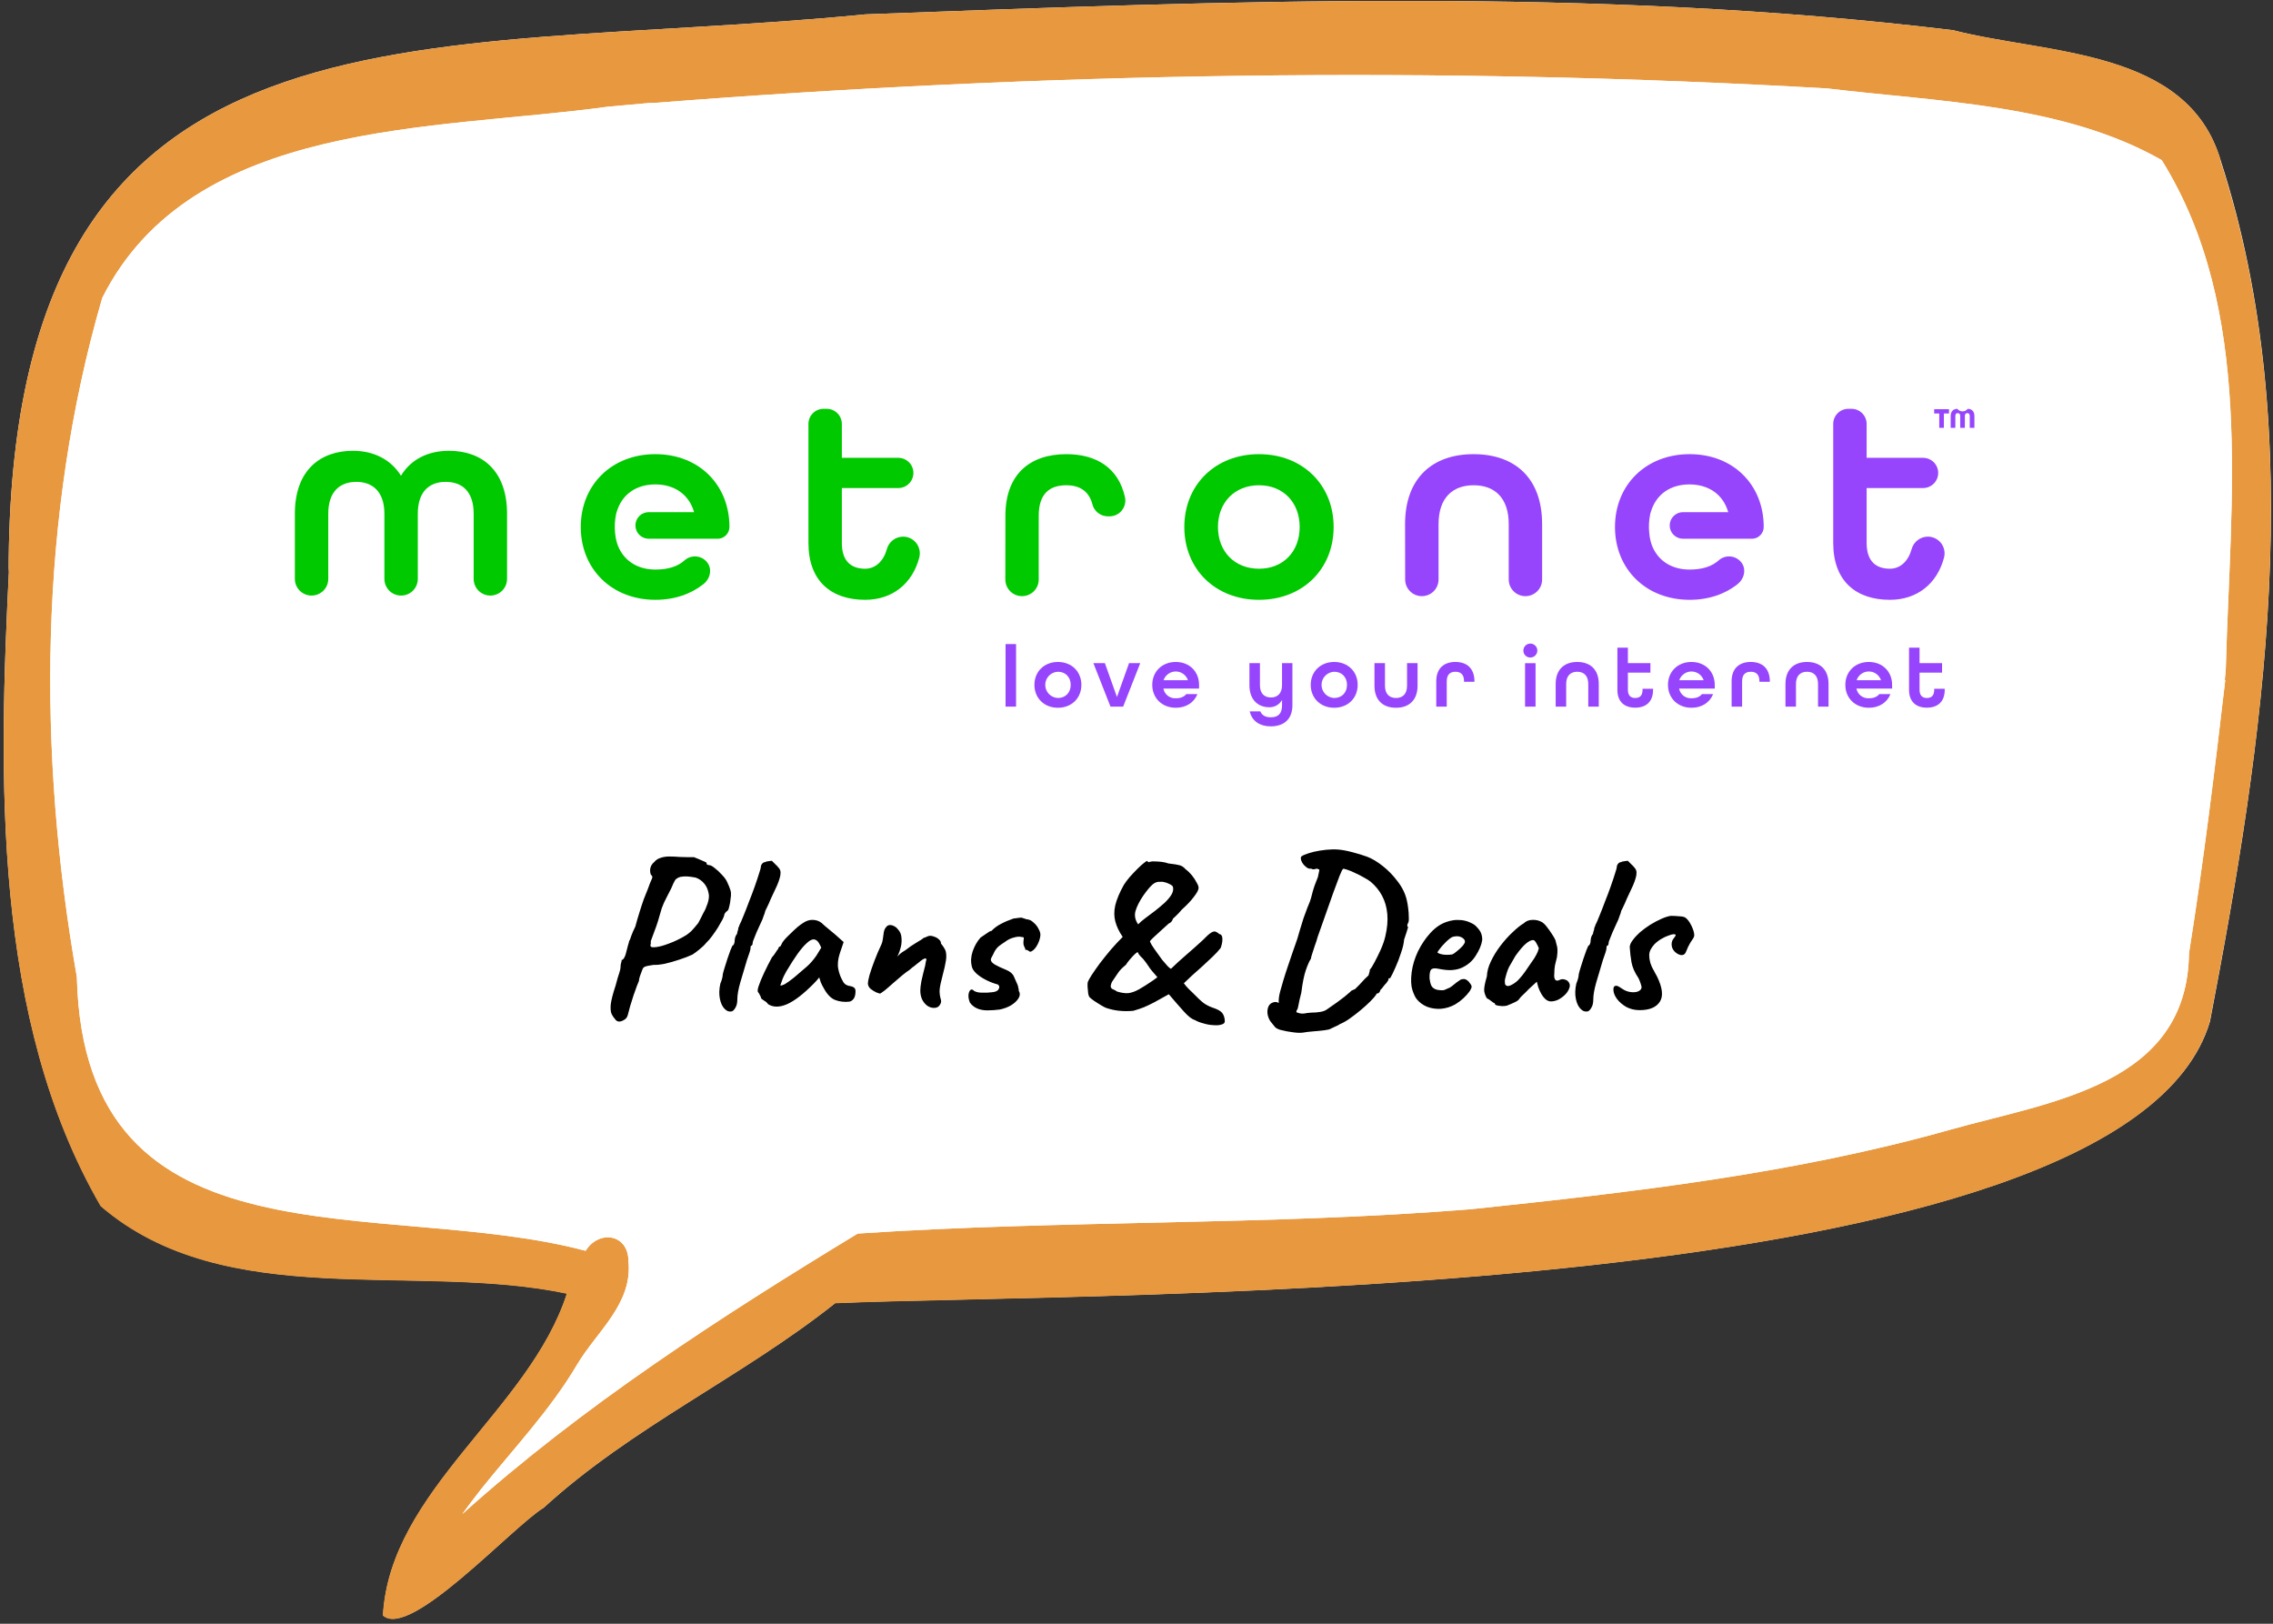 <svg xmlns="http://www.w3.org/2000/svg" width="406" height="290" viewBox="0 0 406 290" fill="none"><rect x="0" y="0" width="406" height="290" fill="#333333" stroke="none"/><g clip-path="url(#clip0_68_3201)"><path d="M1.642 101.014C1.642 101.404 1.593 101.795 1.544 102.186C1.544 -3.687 74.715 10.475 154.565 2.564C219.205 0.171 284.528 -2.417 348.875 5.397C365.693 9.743 390.75 8.62 396.648 28.642C412.638 77.915 404.302 132.56 394.747 182.42C379.635 233.452 196.976 230.717 149.203 232.719C132.531 245.953 112.885 254.841 97.139 269.247C91.533 272.617 73.204 292.883 68.427 288.488C69.694 266.073 94.556 251.96 101.283 231.01C74.179 225.296 40.299 234.526 18.021 215.383C-1.332 182.029 -0.259 138.714 1.642 101.014Z" fill="white"></path><path d="M396.648 28.642C390.75 8.62 365.693 9.694 348.875 5.397C284.527 -2.417 219.205 0.171 154.565 2.564C74.715 10.475 1.544 -3.687 1.544 102.186C1.544 101.795 1.593 101.404 1.642 101.014C-0.26 138.714 -1.381 182.029 17.972 215.432C40.25 234.575 74.13 225.345 101.234 231.059C94.458 251.96 69.645 266.073 68.378 288.536C73.155 292.932 91.533 272.714 97.091 269.296C112.885 254.841 132.531 246.002 149.154 232.768C196.927 230.717 379.635 233.501 394.698 182.469C404.302 132.609 412.638 77.964 396.599 28.69L396.648 28.642ZM397.477 121.426C395.576 137.737 393.577 154.047 390.993 170.26C390.701 193.75 366.522 196.68 348.534 201.71C320.601 209.621 291.498 212.941 262.688 215.969C226.273 218.899 189.615 217.874 153.2 220.315C128.679 235.21 104.062 251.081 82.564 270.419C83.685 268.905 84.757 267.44 85.927 265.975C91.777 258.65 98.309 251.813 103.087 243.707C106.597 237.798 113.031 232.866 112.251 225.248C112.251 220.364 106.986 219.583 104.598 223.392C68.378 213.723 15.096 227.689 13.731 174.607C13.731 174.607 13.731 174.558 13.731 174.509C6.711 134.514 6.858 92.37 18.265 53.205C34.4 21.17 77.738 23.319 108.498 19.07C111.033 18.826 113.567 18.631 116.054 18.386H116.2C116.2 18.386 116.639 18.386 116.834 18.386C186.495 12.917 256.643 11.794 326.402 15.798C346.243 18.191 368.521 18.582 386.119 28.593C402.742 55.256 398.354 89.196 397.574 119.229C397.526 120.01 397.477 120.743 397.379 121.475L397.477 121.426Z" fill="#E8983E"></path><path d="M397.477 121.426C395.576 137.737 393.577 154.048 390.993 170.26C390.701 193.75 366.522 196.68 348.534 201.71C320.601 209.621 291.498 212.941 262.688 215.969C226.273 218.899 189.615 217.874 153.2 220.315C128.679 235.21 104.062 251.081 82.564 270.419C83.685 268.905 84.757 267.44 85.927 265.975C91.777 258.65 98.309 251.813 103.087 243.707C106.597 237.798 113.031 232.866 112.251 225.248C112.251 220.364 106.987 219.583 104.598 223.392C68.378 213.723 15.096 227.689 13.731 174.607C13.731 174.607 13.731 174.558 13.731 174.509C6.711 134.514 6.858 92.37 18.265 53.205C34.401 21.17 77.738 23.319 108.498 19.07C111.033 18.826 113.568 18.631 116.054 18.387H116.2C116.2 18.387 116.639 18.387 116.834 18.387C186.495 12.917 256.643 11.794 326.402 15.798C346.243 18.191 368.521 18.582 386.119 28.593C402.742 55.256 398.354 89.196 397.574 119.229C397.526 120.01 397.477 120.743 397.379 121.475L397.477 121.426Z" fill="white"></path><path d="M52.667 91.764C52.667 84.012 57.178 80.512 63.046 80.512C66.754 80.512 69.813 82.06 71.619 84.962C73.375 82.06 76.43 80.512 80.192 80.512C86.058 80.512 90.569 84.008 90.569 91.764V103.394C90.569 104.183 90.254 104.94 89.695 105.498C89.136 106.055 88.377 106.369 87.587 106.369C86.796 106.369 86.037 106.055 85.478 105.498C84.919 104.94 84.605 104.183 84.605 103.394V91.764C84.605 87.715 82.499 86.062 79.59 86.062C76.723 86.062 74.627 87.762 74.627 91.764V103.394C74.627 104.183 74.312 104.94 73.753 105.498C73.194 106.055 72.436 106.369 71.645 106.369C71.253 106.369 70.865 106.293 70.503 106.143C70.141 105.994 69.811 105.775 69.534 105.499C69.257 105.222 69.037 104.894 68.887 104.533C68.737 104.172 68.66 103.785 68.66 103.394V91.764C68.66 87.762 66.503 86.062 63.645 86.062C60.787 86.062 58.634 87.715 58.634 91.764V103.394C58.634 103.785 58.557 104.172 58.407 104.533C58.257 104.894 58.036 105.222 57.759 105.499C57.482 105.775 57.153 105.994 56.791 106.143C56.429 106.293 56.041 106.369 55.649 106.369C54.858 106.369 54.099 106.055 53.54 105.498C52.981 104.94 52.667 104.183 52.667 103.394V91.764Z" fill="#00C900"></path><path d="M144.403 96.971V75.711C144.403 75.356 144.473 75.005 144.609 74.677C144.745 74.35 144.945 74.052 145.196 73.801C145.448 73.551 145.746 73.352 146.075 73.217C146.403 73.081 146.755 73.012 147.111 73.012H147.662C148.379 73.012 149.068 73.296 149.575 73.802C150.083 74.308 150.369 74.995 150.37 75.711V81.766H160.443C161.162 81.766 161.85 82.05 162.358 82.557C162.866 83.064 163.151 83.751 163.151 84.467C163.15 85.183 162.865 85.87 162.357 86.376C161.849 86.882 161.161 87.166 160.443 87.166H150.37V96.971C150.37 100.274 152.074 101.574 154.53 101.574C156.388 101.574 157.815 100.21 158.401 98.097C158.57 97.456 158.945 96.888 159.469 96.481C159.993 96.073 160.636 95.849 161.3 95.843C161.758 95.843 162.21 95.947 162.621 96.148C163.032 96.35 163.391 96.642 163.671 97.003C163.951 97.365 164.144 97.785 164.236 98.232C164.327 98.68 164.315 99.142 164.199 99.584C162.97 104.266 159.363 107.127 154.53 107.127C148.512 107.127 144.403 103.824 144.403 96.971Z" fill="#00C900"></path><path d="M179.584 92.118C179.584 84.668 183.996 81.114 190.464 81.114C195.848 81.114 199.776 83.577 200.935 88.764C201.03 89.178 201.03 89.607 200.936 90.02C200.842 90.433 200.656 90.82 200.391 91.152C200.127 91.484 199.791 91.752 199.409 91.937C199.027 92.122 198.607 92.218 198.183 92.22H197.864C197.227 92.212 196.609 91.992 196.111 91.596C195.613 91.199 195.26 90.648 195.112 90.03C194.474 87.639 192.75 86.667 190.451 86.667C187.543 86.667 185.535 88.119 185.535 92.118V103.5C185.535 104.289 185.221 105.046 184.662 105.604C184.102 106.161 183.344 106.475 182.553 106.475C181.762 106.475 181.003 106.161 180.444 105.604C179.885 105.046 179.571 104.289 179.571 103.5L179.584 92.118Z" fill="#00C900"></path><path d="M211.541 94.12C211.541 86.616 217.056 81.114 224.877 81.114C232.698 81.114 238.213 86.616 238.213 94.12C238.213 101.625 232.698 107.127 224.877 107.127C217.056 107.127 211.541 101.621 211.541 94.12ZM232.146 94.12C232.146 89.769 229.238 86.667 224.877 86.667C220.516 86.667 217.55 89.769 217.55 94.12C217.55 98.472 220.509 101.574 224.877 101.574C229.245 101.574 232.146 98.472 232.146 94.12Z" fill="#00C900"></path><path d="M117.056 81.114C109.234 81.114 103.736 86.629 103.736 94.12C103.736 101.612 109.25 107.127 117.072 107.127C120.49 107.127 123.443 106.087 125.692 104.291C126.772 103.424 127.199 101.904 126.498 100.706C126.29 100.363 126.009 100.069 125.676 99.845C125.342 99.621 124.964 99.472 124.567 99.408C124.17 99.345 123.764 99.368 123.377 99.476C122.99 99.584 122.631 99.775 122.325 100.035C121.083 101.18 119.33 101.723 117.072 101.723C114 101.723 111.506 100.267 110.381 97.489C110.126 96.815 109.961 96.109 109.891 95.392L109.865 95.169C109.749 94.03 109.814 92.881 110.056 91.762L110.139 91.469C111.095 88.218 113.701 86.517 117.059 86.517C120.318 86.517 123.026 88.167 123.978 91.469H115.88C115.261 91.468 114.666 91.708 114.222 92.138C113.777 92.568 113.518 93.153 113.5 93.771C113.49 94.089 113.544 94.406 113.659 94.703C113.774 95 113.948 95.27 114.17 95.499C114.392 95.728 114.657 95.909 114.951 96.033C115.245 96.157 115.561 96.221 115.88 96.221H128.187C128.747 96.219 129.284 95.994 129.679 95.597C130.074 95.201 130.294 94.663 130.293 94.104C130.283 86.61 124.87 81.114 117.056 81.114Z" fill="#00C900"></path><path d="M327.448 96.971V75.711C327.448 75.356 327.517 75.005 327.654 74.677C327.79 74.35 327.989 74.052 328.241 73.801C328.492 73.551 328.791 73.352 329.119 73.217C329.448 73.081 329.8 73.012 330.155 73.012H330.707C331.424 73.012 332.113 73.296 332.621 73.802C333.128 74.308 333.414 74.995 333.415 75.711V81.766H343.491C344.209 81.766 344.898 82.05 345.406 82.557C345.914 83.064 346.199 83.751 346.199 84.467C346.198 85.183 345.913 85.87 345.405 86.376C344.897 86.882 344.209 87.166 343.491 87.166H333.415V96.971C333.415 100.274 335.119 101.574 337.575 101.574C339.433 101.574 340.86 100.21 341.446 98.097C341.615 97.456 341.99 96.888 342.514 96.481C343.037 96.073 343.681 95.849 344.345 95.843C344.802 95.843 345.253 95.948 345.665 96.15C346.075 96.351 346.434 96.643 346.714 97.005C346.993 97.366 347.186 97.786 347.277 98.233C347.369 98.68 347.357 99.142 347.241 99.584C346.012 104.266 342.408 107.127 337.575 107.127C331.558 107.127 327.448 103.824 327.448 96.971Z" fill="#9645FD"></path><path d="M250.971 93.621C250.971 85.357 255.884 81.114 263.206 81.114C270.527 81.114 275.452 85.316 275.452 93.621V103.5C275.452 104.289 275.138 105.046 274.579 105.604C274.019 106.161 273.26 106.475 272.469 106.475C271.678 106.475 270.92 106.161 270.361 105.604C269.802 105.046 269.488 104.289 269.488 103.5V93.621C269.488 88.917 266.98 86.667 263.221 86.667C259.462 86.667 256.952 88.917 256.952 93.621V103.5C256.952 104.289 256.637 105.046 256.078 105.604C255.519 106.161 254.76 106.475 253.969 106.475C253.179 106.475 252.42 106.161 251.861 105.604C251.302 105.046 250.988 104.289 250.988 103.5L250.971 93.621Z" fill="#9645FD"></path><path d="M301.802 81.114C293.98 81.114 288.466 86.616 288.466 94.12C288.466 101.625 293.98 107.127 301.802 107.127C305.22 107.127 308.173 106.087 310.403 104.291C311.487 103.424 311.914 101.904 311.213 100.706C311.004 100.363 310.724 100.069 310.39 99.845C310.056 99.621 309.679 99.472 309.282 99.408C308.884 99.345 308.479 99.368 308.091 99.476C307.704 99.584 307.346 99.775 307.04 100.035C305.794 101.18 304.044 101.723 301.786 101.723C298.715 101.723 296.22 100.267 295.096 97.489C294.843 96.814 294.679 96.109 294.609 95.392L294.583 95.169C294.466 94.031 294.53 92.881 294.77 91.762L294.857 91.469C295.812 88.218 298.415 86.517 301.777 86.517C305.036 86.517 307.741 88.167 308.693 91.469H300.62C300.002 91.47 299.407 91.71 298.963 92.14C298.519 92.569 298.26 93.154 298.24 93.771C298.23 94.089 298.284 94.406 298.398 94.703C298.514 95 298.688 95.27 298.909 95.499C299.132 95.728 299.397 95.909 299.691 96.033C299.985 96.157 300.3 96.221 300.62 96.221H312.927C313.204 96.22 313.479 96.165 313.736 96.058C313.991 95.951 314.225 95.795 314.419 95.598C314.615 95.402 314.769 95.169 314.875 94.912C314.98 94.656 315.034 94.381 315.033 94.104C315.03 86.61 309.617 81.114 301.802 81.114Z" fill="#9645FD"></path><path d="M179.612 115.031H181.489V126.204H179.612V115.031Z" fill="#9645FD"></path><path d="M184.767 122.316C184.767 119.958 186.501 118.226 188.963 118.226C191.425 118.226 193.156 119.958 193.156 122.316C193.156 124.675 191.423 126.407 188.963 126.407C186.503 126.407 184.767 124.678 184.767 122.316ZM191.247 122.316C191.247 120.95 190.333 119.974 188.963 119.974C188.355 119.996 187.779 120.253 187.356 120.69C186.934 121.127 186.699 121.711 186.699 122.318C186.699 122.925 186.934 123.509 187.356 123.946C187.779 124.383 188.355 124.64 188.963 124.662C190.333 124.662 191.247 123.686 191.247 122.316Z" fill="#9645FD"></path><path d="M195.299 118.432H197.351L199.511 124.487L201.671 118.432H203.672L200.614 126.204H198.354L195.299 118.432Z" fill="#9645FD"></path><path d="M205.816 122.316C205.816 119.958 207.552 118.226 210.012 118.226C212.471 118.226 214.176 119.958 214.176 122.316V122.977H207.804C207.9 123.488 208.179 123.946 208.591 124.265C209.001 124.584 209.514 124.742 210.034 124.71C210.869 124.71 211.484 124.471 211.879 123.969H213.883C213.299 125.447 211.879 126.407 210.034 126.407C207.552 126.407 205.816 124.678 205.816 122.316ZM212.187 121.484C212.034 121.03 211.741 120.635 211.35 120.356C210.96 120.076 210.493 119.926 210.012 119.926C209.532 119.926 209.063 120.076 208.673 120.356C208.282 120.635 207.989 121.03 207.836 121.484H212.187Z" fill="#9645FD"></path><path d="M223.224 127.052H225.115C225.434 127.777 226.046 128.108 226.993 128.108C228.266 128.108 228.996 127.494 228.996 125.984V125.009C228.769 125.42 228.433 125.76 228.023 125.99C227.612 126.22 227.147 126.332 226.677 126.312C224.88 126.312 223.172 125.148 223.172 122.38V118.432H225.048V122.38C225.048 123.858 225.839 124.567 227.021 124.567C228.203 124.567 228.993 123.826 228.993 122.38V118.432H230.85V125.937C230.85 128.642 229.13 129.729 226.97 129.729C225.163 129.729 223.666 128.902 223.224 127.052Z" fill="#9645FD"></path><path d="M234.119 122.316C234.119 119.958 235.852 118.226 238.314 118.226C240.777 118.226 242.507 119.958 242.507 122.316C242.507 124.675 240.774 126.407 238.314 126.407C235.855 126.407 234.119 124.678 234.119 122.316ZM240.599 122.316C240.599 120.95 239.684 119.974 238.314 119.974C237.706 119.996 237.13 120.253 236.708 120.69C236.285 121.127 236.05 121.711 236.05 122.318C236.05 122.925 236.285 123.509 236.708 123.946C237.13 124.383 237.706 124.64 238.314 124.662C239.684 124.662 240.599 123.686 240.599 122.316Z" fill="#9645FD"></path><path d="M245.505 122.475V118.432H247.382V122.475C247.382 123.953 248.172 124.662 249.353 124.662C250.535 124.662 251.325 123.953 251.325 122.475V118.432H253.201V122.475C253.201 125.069 251.657 126.407 249.353 126.407C247.05 126.407 245.505 125.088 245.505 122.475Z" fill="#9645FD"></path><path d="M256.541 121.687C256.541 119.345 257.93 118.226 259.962 118.226C261.995 118.226 263.368 119.345 263.368 121.722V121.77H261.508V121.69C261.508 120.419 260.87 119.977 259.962 119.977C259.054 119.977 258.418 120.432 258.418 121.69V126.207H256.541V121.687Z" fill="#9645FD"></path><path d="M272.104 116.188C272.104 115.942 272.177 115.702 272.314 115.498C272.451 115.293 272.645 115.134 272.873 115.04C273.1 114.946 273.351 114.921 273.592 114.969C273.834 115.017 274.056 115.136 274.23 115.31C274.404 115.483 274.523 115.705 274.571 115.946C274.619 116.187 274.594 116.437 274.5 116.664C274.405 116.891 274.246 117.085 274.041 117.222C273.836 117.358 273.596 117.431 273.35 117.431C273.184 117.435 273.02 117.406 272.868 117.345C272.714 117.284 272.575 117.193 272.459 117.077C272.342 116.96 272.25 116.822 272.189 116.669C272.128 116.516 272.099 116.353 272.104 116.188ZM272.403 118.439H274.279V126.21H272.403V118.439Z" fill="#9645FD"></path><path d="M277.873 122.161C277.873 119.564 279.419 118.226 281.721 118.226C284.025 118.226 285.57 119.548 285.57 122.161V126.204H283.694V122.161C283.694 120.679 282.904 119.974 281.721 119.974C280.54 119.974 279.749 120.679 279.749 122.161V126.204H277.873V122.161Z" fill="#9645FD"></path><path d="M288.896 123.213V115.677H290.773V118.432H294.793V120.13H290.773V123.213C290.773 124.252 291.307 124.662 292.082 124.662C292.857 124.662 293.391 124.268 293.391 123.213V123.009H295.267V123.213C295.267 125.368 293.975 126.391 292.082 126.391C290.189 126.391 288.896 125.368 288.896 123.213Z" fill="#9645FD"></path><path d="M297.931 122.316C297.931 119.958 299.664 118.226 302.124 118.226C304.584 118.226 306.287 119.958 306.287 122.316V122.977H299.916C300.012 123.488 300.292 123.946 300.702 124.265C301.112 124.584 301.627 124.742 302.146 124.71C302.984 124.71 303.598 124.471 303.994 123.969H305.994C305.411 125.447 303.994 126.407 302.146 126.407C299.664 126.407 297.931 124.678 297.931 122.316ZM304.302 121.484C304.148 121.03 303.855 120.636 303.464 120.357C303.074 120.078 302.605 119.928 302.125 119.928C301.644 119.928 301.177 120.078 300.787 120.357C300.395 120.636 300.102 121.03 299.948 121.484H304.302Z" fill="#9645FD"></path><path d="M309.298 121.687C309.298 119.345 310.687 118.226 312.72 118.226C314.752 118.226 316.129 119.345 316.129 121.722V121.77H314.268V121.69C314.268 120.419 313.63 119.977 312.72 119.977C311.808 119.977 311.174 120.432 311.174 121.69V126.207H309.298V121.687Z" fill="#9645FD"></path><path d="M318.916 122.161C318.916 119.564 320.461 118.226 322.764 118.226C325.068 118.226 326.612 119.548 326.612 122.161V126.204H324.736V122.161C324.736 120.679 323.946 119.974 322.764 119.974C321.583 119.974 320.793 120.679 320.793 122.161V126.204H318.916V122.161Z" fill="#9645FD"></path><path d="M329.611 122.316C329.611 119.958 331.345 118.226 333.807 118.226C336.269 118.226 337.967 119.958 337.967 122.316V122.977H331.595C331.691 123.488 331.971 123.946 332.382 124.265C332.793 124.584 333.306 124.742 333.825 124.71C334.661 124.71 335.275 124.471 335.67 123.969H337.671C337.088 125.447 335.67 126.407 333.825 126.407C331.356 126.407 329.611 124.678 329.611 122.316ZM335.983 121.484C335.828 121.03 335.536 120.635 335.146 120.356C334.756 120.076 334.287 119.926 333.807 119.926C333.326 119.926 332.857 120.076 332.467 120.356C332.077 120.635 331.785 121.03 331.63 121.484H335.983Z" fill="#9645FD"></path><path d="M340.99 123.213V115.677H342.868V118.432H346.891V120.13H342.868V123.213C342.868 124.252 343.405 124.662 344.177 124.662C344.948 124.662 345.486 124.268 345.486 123.213V123.009H347.363V123.213C347.363 125.368 346.069 126.391 344.177 126.391C342.284 126.391 340.99 125.368 340.99 123.213Z" fill="#9645FD"></path><path d="M346.388 73.848H345.48V73.082H348.127V73.848H347.213V76.413H346.388V73.848Z" fill="#9645FD"></path><path d="M348.429 74.306C348.429 73.416 348.948 73.019 349.625 73.019C349.732 73.161 349.872 73.276 350.032 73.356C350.193 73.435 350.369 73.476 350.548 73.476C350.727 73.476 350.903 73.435 351.064 73.356C351.224 73.276 351.364 73.161 351.472 73.019C352.144 73.019 352.667 73.416 352.667 74.306V76.413H351.838V74.306C351.838 73.918 351.651 73.781 351.399 73.781C351.147 73.781 350.963 73.918 350.963 74.306V76.413H350.134V74.306C350.134 73.918 349.94 73.781 349.695 73.781C349.449 73.781 349.258 73.918 349.258 74.306V76.413H348.429V74.306Z" fill="#9645FD"></path><path d="M110.6 182.451C110.28 182.451 110.013 182.278 109.8 181.931C109.64 181.771 109.467 181.518 109.28 181.171C109.093 180.825 109.027 180.265 109.08 179.491C109.16 178.691 109.453 177.531 109.96 176.011C110.227 174.998 110.44 174.265 110.6 173.811C110.76 173.331 110.84 172.985 110.84 172.771C110.84 172.478 110.867 172.238 110.92 172.051C111 171.838 111.04 171.638 111.04 171.451C111.2 171.451 111.36 171.305 111.52 171.011C111.68 170.718 111.813 170.318 111.92 169.811C112.027 169.358 112.12 168.998 112.2 168.731C112.307 168.438 112.36 168.238 112.36 168.131C112.493 167.918 112.627 167.585 112.76 167.131C112.92 166.678 113.16 166.131 113.48 165.491C113.693 164.691 113.933 163.865 114.2 163.011C114.467 162.131 114.733 161.318 115 160.571C115.293 159.798 115.533 159.198 115.72 158.771C116.013 157.945 116.24 157.371 116.4 157.051C116.56 156.705 116.56 156.478 116.4 156.371C116.213 156.238 116.12 155.905 116.12 155.371C116.147 154.811 116.4 154.331 116.88 153.931C117.173 153.585 117.547 153.345 118 153.211C118.453 153.051 118.973 152.971 119.56 152.971C120.147 152.971 120.76 152.998 121.4 153.051C121.88 153.078 122.387 153.091 122.92 153.091C123.48 153.091 123.827 153.091 123.96 153.091C124.2 153.198 124.493 153.318 124.84 153.451C125.187 153.585 125.493 153.718 125.76 153.851C126.053 153.958 126.2 154.051 126.2 154.131C126.2 154.291 126.253 154.398 126.36 154.451C126.493 154.478 126.627 154.505 126.76 154.531C126.947 154.531 127.253 154.705 127.68 155.051C128.107 155.371 128.533 155.771 128.96 156.251C129.413 156.705 129.733 157.158 129.92 157.611C130.133 158.065 130.307 158.491 130.44 158.891C130.6 159.291 130.613 159.865 130.48 160.611C130.453 161.011 130.387 161.411 130.28 161.811C130.2 162.211 130.107 162.478 130 162.611C129.84 162.718 129.693 162.851 129.56 163.011C129.427 163.171 129.36 163.318 129.36 163.451C129.36 163.558 129.253 163.825 129.04 164.251C128.827 164.651 128.56 165.118 128.24 165.651C127.92 166.158 127.573 166.665 127.2 167.171C126.827 167.678 126.48 168.078 126.16 168.371C125.813 168.798 125.4 169.198 124.92 169.571C124.467 169.945 124.053 170.251 123.68 170.491C122.987 170.811 122.187 171.118 121.28 171.411C120.4 171.705 119.547 171.945 118.72 172.131C117.893 172.291 117.227 172.358 116.72 172.331C115.947 172.438 115.44 172.545 115.2 172.651C114.96 172.731 114.787 172.958 114.68 173.331C114.547 173.678 114.413 174.038 114.28 174.411C114.173 174.785 114.12 175.051 114.12 175.211C114.067 175.318 113.947 175.611 113.76 176.091C113.6 176.571 113.4 177.131 113.16 177.771C112.947 178.411 112.747 179.051 112.56 179.691C112.373 180.331 112.227 180.878 112.12 181.331C112.013 181.705 111.787 181.985 111.44 182.171C111.12 182.358 110.84 182.451 110.6 182.451ZM116.28 169.091C116.387 169.198 116.733 169.211 117.32 169.131C117.907 169.051 118.613 168.851 119.44 168.531C119.973 168.345 120.507 168.118 121.04 167.851C121.6 167.585 122.133 167.291 122.64 166.971C122.907 166.785 123.187 166.558 123.48 166.291C123.773 165.998 124.187 165.518 124.72 164.851C124.8 164.718 124.933 164.465 125.12 164.091C125.333 163.691 125.52 163.318 125.68 162.971C125.92 162.598 126.16 162.051 126.4 161.331C126.64 160.585 126.693 159.971 126.56 159.491C126.427 158.798 126.16 158.225 125.76 157.771C125.36 157.291 124.853 156.945 124.24 156.731C123.653 156.625 123.16 156.558 122.76 156.531C122.387 156.505 121.973 156.531 121.52 156.611C121.093 156.745 120.787 156.931 120.6 157.171C120.44 157.411 120.2 157.918 119.88 158.691C119.693 159.065 119.427 159.585 119.08 160.251C118.733 160.891 118.44 161.545 118.2 162.211C117.72 163.971 117.293 165.318 116.92 166.251C116.573 167.185 116.347 167.798 116.24 168.091C116.267 168.385 116.253 168.598 116.2 168.731C116.147 168.838 116.173 168.958 116.28 169.091ZM130.782 180.611C130.275 180.745 129.822 180.598 129.422 180.171C129.022 179.771 128.742 179.171 128.582 178.371C128.422 177.571 128.448 176.678 128.662 175.691C128.795 175.371 128.902 175.065 128.982 174.771C129.062 174.451 129.102 174.198 129.102 174.011C129.155 173.745 129.262 173.358 129.422 172.851C129.582 172.318 129.755 171.771 129.942 171.211C130.128 170.651 130.302 170.158 130.462 169.731C130.648 169.278 130.768 168.998 130.822 168.891C130.928 168.891 131.022 168.798 131.102 168.611C131.182 168.425 131.222 168.238 131.222 168.051C131.222 167.838 131.262 167.598 131.342 167.331C131.448 167.065 131.555 166.878 131.662 166.771C131.662 166.638 131.688 166.491 131.742 166.331C131.822 166.145 131.862 165.998 131.862 165.891C131.862 165.785 131.888 165.678 131.942 165.571C132.022 165.465 132.062 165.358 132.062 165.251C132.248 164.905 132.488 164.358 132.782 163.611C133.102 162.838 133.435 161.985 133.782 161.051C134.155 160.118 134.502 159.198 134.822 158.291C135.142 157.385 135.395 156.625 135.582 156.011C135.795 155.371 135.902 154.985 135.902 154.851C135.902 154.638 135.982 154.438 136.142 154.251C136.302 154.065 136.488 153.971 136.702 153.971C136.782 153.891 136.968 153.838 137.262 153.811C137.555 153.758 137.755 153.731 137.862 153.731C137.862 153.731 137.915 153.785 138.022 153.891C138.128 153.998 138.288 154.158 138.502 154.371C138.715 154.558 138.915 154.771 139.102 155.011C139.315 155.251 139.422 155.531 139.422 155.851C139.422 156.198 139.368 156.531 139.262 156.851C139.182 157.171 139.022 157.611 138.782 158.171C138.542 158.705 138.168 159.505 137.662 160.571C137.448 161.105 137.222 161.611 136.982 162.091C136.742 162.545 136.622 162.825 136.622 162.931C136.622 163.038 136.568 163.198 136.462 163.411C136.382 163.625 136.288 163.891 136.182 164.211C136.075 164.425 135.928 164.745 135.742 165.171C135.555 165.571 135.355 166.011 135.142 166.491C134.955 166.945 134.795 167.345 134.662 167.691C134.528 168.011 134.462 168.198 134.462 168.251C134.462 168.358 134.448 168.465 134.422 168.571C134.422 168.678 134.368 168.785 134.262 168.891C134.155 168.891 134.088 168.971 134.062 169.131C134.062 169.265 134.062 169.331 134.062 169.331C134.062 169.598 133.848 170.305 133.422 171.451C132.995 172.918 132.595 174.265 132.222 175.491C131.875 176.718 131.702 177.705 131.702 178.451C131.702 179.091 131.595 179.585 131.382 179.931C131.195 180.278 130.995 180.505 130.782 180.611ZM137.171 179.331C137.064 179.118 136.824 178.905 136.451 178.691C136.104 178.478 135.931 178.318 135.931 178.211C135.931 178.105 135.864 177.945 135.731 177.731C135.624 177.491 135.518 177.318 135.411 177.211C135.278 177.051 135.318 176.665 135.531 176.051C135.744 175.411 136.064 174.638 136.491 173.731C136.918 172.825 137.384 171.905 137.891 170.971C138.104 170.758 138.318 170.478 138.531 170.131C138.744 169.785 138.904 169.558 139.011 169.451C139.011 169.345 139.051 169.251 139.131 169.171C139.211 169.065 139.304 169.011 139.411 169.011L139.731 168.371C139.784 168.265 139.944 168.051 140.211 167.731C140.504 167.411 140.851 167.065 141.251 166.691C141.651 166.291 142.051 165.918 142.451 165.571C142.878 165.225 143.224 164.971 143.491 164.811C144.051 164.438 144.624 164.265 145.211 164.291C145.824 164.318 146.344 164.505 146.771 164.851C146.851 164.931 147.024 165.091 147.291 165.331C147.584 165.571 147.904 165.838 148.251 166.131C148.624 166.425 148.944 166.691 149.211 166.931L150.691 168.251L150.011 170.251C149.664 171.318 149.571 172.251 149.731 173.051C149.891 173.851 150.144 174.545 150.491 175.131C150.624 175.425 150.798 175.651 151.011 175.811C151.251 175.971 151.558 176.078 151.931 176.131C152.144 176.158 152.344 176.238 152.531 176.371C152.718 176.505 152.811 176.718 152.811 177.011C152.811 177.651 152.691 178.118 152.451 178.411C152.238 178.678 151.998 178.838 151.731 178.891C150.851 178.998 150.011 178.905 149.211 178.611C148.411 178.318 147.691 177.558 147.051 176.331C146.944 176.171 146.798 175.878 146.611 175.451C146.451 174.998 146.358 174.705 146.331 174.571C146.224 174.705 146.078 174.878 145.891 175.091C145.731 175.278 145.571 175.451 145.411 175.611C143.518 177.531 141.891 178.785 140.531 179.371C139.198 179.931 138.078 179.918 137.171 179.331ZM139.371 176.011C139.558 176.038 139.851 175.945 140.251 175.731C140.651 175.491 141.184 175.105 141.851 174.571C142.758 173.798 143.504 173.158 144.091 172.651C144.678 172.145 145.251 171.491 145.811 170.691L146.691 169.251C146.424 168.638 146.184 168.238 145.971 168.051C145.758 167.865 145.544 167.771 145.331 167.771C144.984 167.771 144.571 167.998 144.091 168.451C143.611 168.878 143.064 169.518 142.451 170.371C141.864 171.198 141.198 172.238 140.451 173.491C140.104 174.078 139.838 174.651 139.651 175.211C139.464 175.745 139.371 176.011 139.371 176.011ZM166.823 180.011C166.423 180.011 166.036 179.891 165.663 179.651C165.289 179.385 164.983 179.025 164.743 178.571C164.503 178.091 164.383 177.531 164.383 176.891C164.383 176.491 164.449 175.931 164.583 175.211C164.743 174.465 164.969 173.531 165.263 172.411C165.316 172.038 165.356 171.798 165.383 171.691C165.436 171.585 165.463 171.478 165.463 171.371C165.463 171.318 165.449 171.278 165.423 171.251C165.423 171.198 165.396 171.171 165.343 171.171C165.129 171.171 164.836 171.318 164.463 171.611C164.116 171.878 163.716 172.198 163.263 172.571C163.183 172.625 163.089 172.691 162.983 172.771C162.903 172.851 162.809 172.931 162.703 173.011C162.623 173.091 162.529 173.171 162.423 173.251C162.156 173.411 161.743 173.718 161.183 174.171C160.649 174.625 160.089 175.105 159.503 175.611C158.943 176.118 158.449 176.545 158.023 176.891C157.809 177.051 157.623 177.185 157.463 177.291C157.329 177.398 157.236 177.451 157.183 177.451C157.129 177.451 156.916 177.385 156.543 177.251C156.196 177.091 155.849 176.878 155.503 176.611C155.183 176.318 155.023 175.985 155.023 175.611C155.023 175.371 155.116 174.891 155.303 174.171C155.516 173.451 155.809 172.598 156.183 171.611C156.556 170.625 156.983 169.625 157.463 168.611C157.569 168.371 157.649 168.051 157.703 167.651C157.756 167.251 157.809 166.865 157.863 166.491C157.943 166.091 158.076 165.798 158.263 165.611C158.343 165.478 158.436 165.385 158.543 165.331C158.676 165.251 158.809 165.211 158.943 165.211C159.209 165.211 159.463 165.278 159.703 165.411C159.943 165.518 160.169 165.705 160.383 165.971C160.783 166.398 160.996 166.905 161.023 167.491C161.076 168.051 161.036 168.598 160.903 169.131C160.769 169.665 160.623 170.105 160.463 170.451C160.303 170.771 160.223 170.905 160.223 170.851C160.329 170.798 160.476 170.665 160.663 170.451C160.876 170.238 161.236 169.985 161.743 169.691C162.436 169.158 162.969 168.785 163.343 168.571C163.716 168.331 163.996 168.158 164.183 168.051C164.396 167.945 164.583 167.825 164.743 167.691C164.876 167.585 164.969 167.518 165.023 167.491C165.103 167.465 165.143 167.451 165.143 167.451C165.223 167.451 165.356 167.398 165.543 167.291C165.756 167.185 165.956 167.131 166.143 167.131C166.409 167.131 166.689 167.198 166.983 167.331C167.276 167.438 167.529 167.598 167.743 167.811C167.956 167.998 168.063 168.198 168.063 168.411C168.063 168.491 168.089 168.558 168.143 168.611C168.196 168.665 168.249 168.731 168.303 168.811C168.436 168.971 168.583 169.198 168.743 169.491C168.929 169.758 169.023 170.198 169.023 170.811C169.023 171.238 168.929 171.865 168.743 172.691C168.556 173.518 168.356 174.331 168.143 175.131C167.929 175.958 167.823 176.625 167.823 177.131C167.849 177.611 167.903 177.985 167.983 178.251C168.063 178.491 168.103 178.691 168.103 178.851C168.103 179.065 167.996 179.318 167.783 179.611C167.569 179.878 167.249 180.011 166.823 180.011ZM176.382 180.451C174.969 180.451 173.929 179.998 173.262 179.091C173.075 178.665 172.982 178.238 172.982 177.811C173.009 177.358 173.115 177.038 173.302 176.851C173.489 176.638 173.715 176.678 173.982 176.971C174.329 177.185 174.822 177.291 175.462 177.291C175.782 177.291 176.062 177.291 176.302 177.291C176.569 177.265 176.875 177.238 177.222 177.211C177.835 177.158 178.222 176.971 178.382 176.651C178.569 176.331 178.529 176.065 178.262 175.851H178.302C177.582 175.665 176.875 175.398 176.182 175.051C175.489 174.705 174.902 174.318 174.422 173.891C173.942 173.438 173.662 173.011 173.582 172.611C173.369 171.731 173.422 170.825 173.742 169.891C174.062 168.958 174.529 168.145 175.142 167.451C175.382 167.291 175.715 167.065 176.142 166.771C176.569 166.451 176.875 166.278 177.062 166.251V166.291C177.569 165.758 178.142 165.331 178.782 165.011C179.422 164.665 180.169 164.345 181.022 164.051L181.662 163.971C181.982 163.918 182.262 163.891 182.502 163.891C182.475 163.891 182.542 163.918 182.702 163.971C182.862 164.025 182.995 164.065 183.102 164.091C183.262 164.171 183.422 164.211 183.582 164.211C183.955 164.265 184.315 164.465 184.662 164.811C185.035 165.131 185.329 165.518 185.542 165.971C185.782 166.398 185.875 166.798 185.822 167.171C185.742 167.785 185.515 168.398 185.142 169.011C184.769 169.598 184.369 169.931 183.942 170.011C183.995 169.985 183.942 169.931 183.782 169.851C183.622 169.771 183.475 169.691 183.342 169.611L183.182 169.691C183.182 169.691 183.169 169.651 183.142 169.571C183.142 169.491 183.115 169.398 183.062 169.291C182.955 169.105 182.875 168.905 182.822 168.691C182.795 168.478 182.795 168.238 182.822 167.971C182.875 167.678 182.889 167.505 182.862 167.451C182.835 167.398 182.675 167.358 182.382 167.331C182.035 167.251 181.595 167.291 181.062 167.451C180.529 167.585 180.035 167.825 179.582 168.171C179.049 168.518 178.649 168.798 178.382 169.011C178.142 169.225 177.955 169.438 177.822 169.651C177.689 169.838 177.542 170.118 177.382 170.491C177.275 170.678 177.182 170.851 177.102 171.011C177.022 171.145 176.982 171.278 176.982 171.411C176.982 171.678 177.209 171.958 177.662 172.251C178.115 172.518 178.795 172.838 179.702 173.211C180.422 173.505 180.889 173.905 181.102 174.411C181.342 174.918 181.555 175.398 181.742 175.851C181.795 175.958 181.849 176.158 181.902 176.451C181.982 176.718 181.995 176.878 181.942 176.931C181.995 176.985 182.022 177.038 182.022 177.091V177.051C182.235 177.451 182.195 177.878 181.902 178.331C181.635 178.758 181.209 179.158 180.622 179.531C180.035 179.878 179.369 180.131 178.622 180.291H178.662C178.262 180.345 177.862 180.385 177.462 180.411C177.089 180.438 176.729 180.451 176.382 180.451ZM218.774 182.331C218.8 182.651 218.614 182.865 218.214 182.971C217.84 183.105 217.347 183.145 216.734 183.091C216.147 183.065 215.547 182.958 214.934 182.771C214.32 182.611 213.814 182.411 213.414 182.171C212.907 182.038 212.267 181.545 211.494 180.691C210.72 179.838 209.814 178.798 208.774 177.571C207.707 178.158 206.84 178.638 206.174 179.011C205.507 179.358 204.894 179.651 204.334 179.891C203.8 180.105 203.16 180.318 202.414 180.531C200.654 180.691 199.04 180.518 197.574 180.011C197.36 179.931 197.054 179.771 196.654 179.531C196.254 179.291 195.854 179.038 195.454 178.771C195.08 178.505 194.827 178.305 194.694 178.171C194.56 178.091 194.454 177.851 194.374 177.451C194.32 177.025 194.28 176.598 194.254 176.171C194.254 175.745 194.267 175.491 194.294 175.411C194.374 175.171 194.6 174.758 194.974 174.171C195.374 173.558 195.867 172.851 196.454 172.051C197.067 171.251 197.72 170.438 198.414 169.611C199.134 168.785 199.84 168.025 200.534 167.331C199.894 166.398 199.454 165.478 199.214 164.571C198.974 163.665 198.974 162.691 199.214 161.651C199.48 160.585 199.987 159.385 200.734 158.051C201 157.625 201.347 157.158 201.774 156.651C202.227 156.145 202.68 155.665 203.134 155.211C203.614 154.731 204.027 154.358 204.374 154.091C204.72 153.825 204.907 153.718 204.934 153.771C205.04 153.958 205.147 154.025 205.254 153.971C205.36 153.918 205.467 153.891 205.574 153.891C205.68 153.838 205.907 153.825 206.254 153.851C206.627 153.851 207.04 153.878 207.494 153.931C207.947 153.985 208.347 154.078 208.694 154.211C209.654 154.318 210.32 154.425 210.694 154.531C211.094 154.638 211.454 154.878 211.774 155.251C212.174 155.545 212.547 155.905 212.894 156.331C213.24 156.758 213.52 157.185 213.734 157.611C213.974 158.011 214.094 158.331 214.094 158.571C214.094 158.918 213.814 159.451 213.254 160.171C212.72 160.891 212 161.651 211.094 162.451C210.747 162.878 210.387 163.265 210.014 163.611C209.667 163.931 209.494 164.091 209.494 164.091C209.494 164.198 209.427 164.345 209.294 164.531C209.16 164.718 208.987 164.851 208.774 164.931C208.48 165.198 208.067 165.571 207.534 166.051C207 166.531 206.52 166.971 206.094 167.371C205.667 167.771 205.44 168.011 205.414 168.091C205.387 168.145 205.48 168.358 205.694 168.731C205.907 169.078 206.187 169.491 206.534 169.971C206.88 170.451 207.227 170.931 207.574 171.411C207.947 171.865 208.28 172.251 208.574 172.571C208.867 172.865 209.067 173.011 209.174 173.011C210.054 172.158 210.96 171.331 211.894 170.531C212.854 169.705 213.827 168.838 214.814 167.931C215.48 167.238 215.987 166.785 216.334 166.571C216.68 166.358 216.96 166.305 217.174 166.411C217.387 166.491 217.587 166.625 217.774 166.811C218.12 166.865 218.307 167.105 218.334 167.531C218.36 167.931 218.32 168.331 218.214 168.731C218.107 169.105 218.04 169.305 218.014 169.331C217.667 169.785 217.2 170.291 216.614 170.851C216.027 171.411 215.414 171.985 214.774 172.571C214.134 173.131 213.52 173.678 212.934 174.211C212.347 174.745 211.854 175.211 211.454 175.611C211.454 175.611 211.614 175.811 211.934 176.211C212.28 176.585 212.614 176.918 212.934 177.211C213.814 178.118 214.494 178.758 214.974 179.131C215.454 179.478 216 179.758 216.614 179.971C217.44 180.238 218 180.545 218.294 180.891C218.587 181.265 218.747 181.745 218.774 182.331ZM199.534 177.091C200.334 177.331 201.014 177.425 201.574 177.371C202.16 177.291 202.787 177.065 203.454 176.691C204.12 176.318 204.96 175.785 205.974 175.091L206.734 174.531L205.734 173.371C205.547 173.158 205.334 172.865 205.094 172.491C204.854 172.118 204.547 171.705 204.174 171.251C203.774 170.878 203.507 170.585 203.374 170.371C203.267 170.158 203.214 170.051 203.214 170.051C203.134 170.051 202.947 170.185 202.654 170.451C202.387 170.718 202.094 171.038 201.774 171.411C201.48 171.758 201.254 172.065 201.094 172.331C200.48 172.811 200.014 173.291 199.694 173.771C199.374 174.225 199.014 174.758 198.614 175.371C198.427 175.798 198.36 176.105 198.414 176.291C198.467 176.478 198.6 176.611 198.814 176.691C199.027 176.771 199.267 176.905 199.534 177.091ZM203.294 165.091C203.587 164.771 204 164.411 204.534 164.011C205.094 163.585 205.68 163.145 206.294 162.691C206.907 162.211 207.48 161.731 208.014 161.251C208.547 160.745 208.96 160.251 209.254 159.771C209.547 159.265 209.627 158.785 209.494 158.331C209.44 158.225 209.294 158.105 209.054 157.971C208.814 157.838 208.534 157.718 208.214 157.611C207.894 157.505 207.574 157.465 207.254 157.491C206.72 157.438 206.227 157.625 205.774 158.051C205.32 158.478 204.787 159.131 204.174 160.011C203.507 160.998 203.054 161.905 202.814 162.731C202.6 163.531 202.76 164.318 203.294 165.091ZM232.839 184.411C232.333 184.491 231.719 184.478 230.999 184.371C230.279 184.291 229.506 184.145 228.679 183.931C228.253 183.798 227.946 183.638 227.759 183.451C227.599 183.265 227.319 182.918 226.919 182.411C226.653 182.011 226.479 181.558 226.399 181.051C226.346 180.545 226.413 180.091 226.599 179.691C226.813 179.291 227.159 179.051 227.639 178.971C227.853 178.918 228.106 178.971 228.399 179.131C228.719 179.265 229.053 179.438 229.399 179.651C229.959 179.971 230.559 180.291 231.199 180.611C231.839 180.958 232.426 181.091 232.959 181.011C233.333 180.931 233.773 180.878 234.279 180.851C234.813 180.851 235.319 180.811 235.799 180.731C236.306 180.651 236.706 180.505 236.999 180.291C238.413 179.331 239.466 178.571 240.159 178.011C240.853 177.425 241.199 177.131 241.199 177.131C241.253 177.025 241.346 176.945 241.479 176.891C241.639 176.811 241.826 176.731 242.039 176.651C242.199 176.491 242.453 176.238 242.799 175.891C243.146 175.518 243.479 175.158 243.799 174.811C244.146 174.465 244.359 174.265 244.439 174.211C244.493 173.971 244.546 173.785 244.599 173.651C244.653 173.491 244.679 173.331 244.679 173.171C244.893 172.958 245.173 172.518 245.519 171.851C245.893 171.158 246.266 170.398 246.639 169.571C247.013 168.718 247.279 167.945 247.439 167.251C247.786 165.785 247.906 164.451 247.799 163.251C247.693 162.051 247.386 160.971 246.879 160.011C246.373 159.051 245.693 158.211 244.839 157.491C244.546 157.251 244.146 156.998 243.639 156.731C243.133 156.438 242.613 156.171 242.079 155.931C241.546 155.665 241.066 155.465 240.639 155.331C240.239 155.198 239.999 155.145 239.919 155.171C239.813 155.198 239.599 155.611 239.279 156.411C238.986 157.185 238.613 158.185 238.159 159.411C237.733 160.638 237.266 161.958 236.759 163.371C236.279 164.758 235.813 166.078 235.359 167.331C235.226 167.838 235.053 168.371 234.839 168.931C234.653 169.491 234.493 169.985 234.359 170.411C234.226 170.811 234.159 171.078 234.159 171.211C233.866 171.665 233.559 172.358 233.239 173.291C232.919 174.225 232.653 175.558 232.439 177.291C232.199 178.198 232.026 178.958 231.919 179.571C231.813 180.158 231.706 180.438 231.599 180.411C231.599 180.411 231.586 180.531 231.559 180.771C231.533 181.038 231.479 181.211 231.399 181.291C231.399 181.451 231.239 181.558 230.919 181.611C230.599 181.665 230.226 181.598 229.799 181.411C229.373 181.225 228.973 180.865 228.599 180.331C228.519 180.038 228.453 179.611 228.399 179.051C228.373 178.465 228.466 177.785 228.679 177.011C228.813 176.505 228.999 175.851 229.239 175.051C229.479 174.251 229.746 173.425 230.039 172.571C230.333 171.718 230.599 170.931 230.839 170.211C231.106 169.491 231.293 168.958 231.399 168.611C231.586 168.158 231.853 167.305 232.199 166.051C232.413 165.358 232.626 164.665 232.839 163.971C233.079 163.278 233.306 162.665 233.519 162.131C233.733 161.571 233.879 161.211 233.959 161.051C234.093 160.705 234.253 160.145 234.439 159.371C234.653 158.571 234.973 157.665 235.399 156.651L235.679 155.331L235.239 155.131C234.919 155.238 234.666 155.278 234.479 155.251C234.319 155.198 234.213 155.158 234.159 155.131C233.999 155.185 233.786 155.145 233.519 155.011C233.279 154.851 233.053 154.651 232.839 154.411C232.653 154.171 232.533 153.971 232.479 153.811C232.426 153.705 232.386 153.571 232.359 153.411C232.359 153.225 232.359 153.131 232.359 153.131C232.386 152.971 232.613 152.811 233.039 152.651C233.466 152.465 234.013 152.291 234.679 152.131C235.373 151.971 236.106 151.851 236.879 151.771C237.653 151.691 238.373 151.678 239.039 151.731C239.733 151.785 240.586 151.945 241.599 152.211C242.613 152.478 243.479 152.745 244.199 153.011C245.053 153.331 245.973 153.878 246.959 154.651C247.946 155.425 248.839 156.345 249.639 157.411C250.466 158.478 251.013 159.598 251.279 160.771C251.359 161.091 251.439 161.545 251.519 162.131C251.599 162.718 251.639 163.291 251.639 163.851C251.666 164.385 251.613 164.731 251.479 164.891C251.426 164.998 251.386 165.131 251.359 165.291C251.359 165.425 251.413 165.518 251.519 165.571C251.493 165.651 251.399 165.958 251.239 166.491C251.079 166.998 250.933 167.438 250.799 167.811C250.746 168.505 250.559 169.305 250.239 170.211C249.946 171.118 249.613 171.985 249.239 172.811C248.893 173.611 248.586 174.238 248.319 174.691C248.213 174.691 248.106 174.718 247.999 174.771C247.919 174.798 247.933 174.825 248.039 174.851C248.039 174.985 247.893 175.238 247.599 175.611C247.493 175.691 247.319 175.891 247.079 176.211C246.866 176.505 246.693 176.705 246.559 176.811C246.533 176.998 246.453 177.158 246.319 177.291C246.186 177.398 246.066 177.451 245.959 177.451C245.959 177.451 245.933 177.451 245.879 177.451C245.853 177.451 245.839 177.505 245.839 177.611C245.626 177.931 245.266 178.345 244.759 178.851C244.253 179.358 243.679 179.878 243.039 180.411C242.399 180.945 241.759 181.438 241.119 181.891C240.479 182.345 239.893 182.678 239.359 182.891C239.093 183.078 238.813 183.225 238.519 183.331C238.226 183.465 237.946 183.598 237.679 183.731C237.546 183.838 237.159 183.931 236.519 184.011C235.879 184.091 235.199 184.158 234.479 184.211C233.786 184.265 233.239 184.331 232.839 184.411ZM259.947 179.371C259.147 179.825 258.293 180.091 257.387 180.171C256.507 180.225 255.68 180.105 254.907 179.811C254.133 179.491 253.507 179.025 253.027 178.411C252.76 178.065 252.507 177.518 252.267 176.771C252.027 175.998 251.987 174.958 252.147 173.651C252.307 172.425 252.68 171.185 253.267 169.931C253.88 168.678 254.627 167.571 255.507 166.611C256.387 165.651 257.347 164.998 258.387 164.651C258.76 164.518 259.133 164.425 259.507 164.371C259.907 164.291 260.427 164.278 261.067 164.331C261.68 164.411 262.227 164.571 262.707 164.811C263.187 165.025 263.533 165.265 263.747 165.531C264.173 165.958 264.453 166.371 264.587 166.771C264.72 167.171 264.773 167.558 264.747 167.931C264.613 168.785 264.227 169.705 263.587 170.691C262.973 171.678 262.107 172.411 260.987 172.891C260.533 173.078 260 173.198 259.387 173.251C258.773 173.305 257.933 173.225 256.867 173.011C256.227 172.878 255.8 172.945 255.587 173.211C255.4 173.478 255.32 173.998 255.347 174.771C255.4 175.251 255.507 175.678 255.667 176.051C255.853 176.398 256.187 176.638 256.667 176.771C257.28 176.878 257.72 176.891 257.987 176.811C258.253 176.705 258.587 176.558 258.987 176.371C259.2 176.238 259.4 176.091 259.587 175.931C259.8 175.771 260 175.611 260.187 175.451C260.4 175.291 260.573 175.171 260.707 175.091C260.84 174.985 260.973 174.918 261.107 174.891C261.24 174.865 261.373 174.851 261.507 174.851C261.8 174.878 262.08 175.038 262.347 175.331C262.613 175.625 262.787 175.905 262.867 176.171C262.867 176.385 262.733 176.691 262.467 177.091C262.2 177.465 261.84 177.865 261.387 178.291C260.96 178.691 260.48 179.051 259.947 179.371ZM259.427 170.451C259.613 170.371 259.88 170.185 260.227 169.891C260.6 169.598 260.933 169.291 261.227 168.971C261.52 168.625 261.667 168.358 261.667 168.171C261.667 167.878 261.467 167.625 261.067 167.411C260.693 167.198 260.2 167.158 259.587 167.291C259.373 167.345 259.12 167.491 258.827 167.731C258.533 167.971 258.24 168.251 257.947 168.571C257.653 168.865 257.4 169.158 257.187 169.451C256.973 169.718 256.827 169.931 256.747 170.091C256.853 170.225 257.067 170.331 257.387 170.411C257.707 170.491 258.053 170.531 258.427 170.531C258.827 170.531 259.16 170.505 259.427 170.451ZM269.146 179.611C268.933 179.665 268.653 179.691 268.306 179.691C267.959 179.665 267.653 179.625 267.386 179.571C267.146 179.491 267.026 179.411 267.026 179.331C267.026 179.198 266.959 179.131 266.826 179.131C266.826 179.131 266.679 179.025 266.386 178.811C266.093 178.571 265.826 178.398 265.586 178.291C265.346 177.918 265.186 177.491 265.106 177.011C265.053 176.505 265.213 175.625 265.586 174.371C265.613 173.518 265.853 172.625 266.306 171.691C266.759 170.731 267.333 169.798 268.026 168.891C268.719 167.985 269.439 167.185 270.186 166.491C270.933 165.771 271.599 165.238 272.186 164.891C272.559 164.518 273.053 164.318 273.666 164.291C274.306 164.265 274.866 164.385 275.346 164.651C275.613 164.785 275.906 165.051 276.226 165.451C276.546 165.851 276.853 166.278 277.146 166.731C277.439 167.158 277.666 167.545 277.826 167.891C277.906 168.185 277.973 168.451 278.026 168.691C278.106 168.905 278.159 169.171 278.186 169.491C278.213 169.811 278.186 170.291 278.106 170.931C277.973 171.411 277.853 171.905 277.746 172.411C277.666 172.891 277.626 173.385 277.626 173.891C277.573 174.398 277.626 174.758 277.786 174.971C277.973 175.185 278.239 175.198 278.586 175.011C278.906 174.851 279.239 174.838 279.586 174.971C279.933 175.078 280.173 175.291 280.306 175.611C280.466 175.905 280.426 176.291 280.186 176.771C280.026 177.118 279.773 177.451 279.426 177.771C279.079 178.091 278.693 178.358 278.266 178.571C277.839 178.758 277.426 178.851 277.026 178.851C276.733 178.851 276.439 178.745 276.146 178.531C275.853 178.291 275.586 177.971 275.346 177.571C275.106 177.171 274.906 176.731 274.746 176.251L274.506 175.331L273.066 176.651C272.719 177.025 272.373 177.371 272.026 177.691C271.706 177.985 271.506 178.198 271.426 178.331C271.293 178.571 271.026 178.785 270.626 178.971C270.253 179.158 269.759 179.371 269.146 179.611ZM270.226 175.771C270.679 175.505 271.066 175.185 271.386 174.811C271.733 174.438 272.066 174.025 272.386 173.571C272.706 173.091 273.053 172.585 273.426 172.051C273.879 171.438 274.199 170.945 274.386 170.571C274.599 170.198 274.759 169.798 274.866 169.371C274.759 169.078 274.613 168.771 274.426 168.451C274.239 168.105 274.053 167.918 273.866 167.891C273.493 167.891 273.039 168.118 272.506 168.571C271.999 169.025 271.439 169.678 270.826 170.531C270.719 170.665 270.586 170.878 270.426 171.171C270.266 171.465 270.106 171.745 269.946 172.011C269.813 172.251 269.719 172.411 269.666 172.491C269.586 172.598 269.466 172.851 269.306 173.251C269.173 173.625 269.053 174.011 268.946 174.411C268.839 174.785 268.786 175.051 268.786 175.211C268.786 175.371 268.799 175.545 268.826 175.731C268.879 175.918 269.013 176.038 269.226 176.091C269.439 176.145 269.773 176.038 270.226 175.771ZM283.672 180.611C283.166 180.745 282.712 180.598 282.312 180.171C281.912 179.771 281.632 179.171 281.472 178.371C281.312 177.571 281.339 176.678 281.552 175.691C281.686 175.371 281.792 175.065 281.872 174.771C281.952 174.451 281.992 174.198 281.992 174.011C282.046 173.745 282.152 173.358 282.312 172.851C282.472 172.318 282.646 171.771 282.832 171.211C283.019 170.651 283.192 170.158 283.352 169.731C283.539 169.278 283.659 168.998 283.712 168.891C283.819 168.891 283.912 168.798 283.992 168.611C284.072 168.425 284.112 168.238 284.112 168.051C284.112 167.838 284.152 167.598 284.232 167.331C284.339 167.065 284.446 166.878 284.552 166.771C284.552 166.638 284.579 166.491 284.632 166.331C284.712 166.145 284.752 165.998 284.752 165.891C284.752 165.785 284.779 165.678 284.832 165.571C284.912 165.465 284.952 165.358 284.952 165.251C285.139 164.905 285.379 164.358 285.672 163.611C285.992 162.838 286.326 161.985 286.672 161.051C287.046 160.118 287.392 159.198 287.712 158.291C288.032 157.385 288.286 156.625 288.472 156.011C288.686 155.371 288.792 154.985 288.792 154.851C288.792 154.638 288.872 154.438 289.032 154.251C289.192 154.065 289.379 153.971 289.592 153.971C289.672 153.891 289.859 153.838 290.152 153.811C290.446 153.758 290.646 153.731 290.752 153.731C290.752 153.731 290.806 153.785 290.912 153.891C291.019 153.998 291.179 154.158 291.392 154.371C291.606 154.558 291.806 154.771 291.992 155.011C292.206 155.251 292.312 155.531 292.312 155.851C292.312 156.198 292.259 156.531 292.152 156.851C292.072 157.171 291.912 157.611 291.672 158.171C291.432 158.705 291.059 159.505 290.552 160.571C290.339 161.105 290.112 161.611 289.872 162.091C289.632 162.545 289.512 162.825 289.512 162.931C289.512 163.038 289.459 163.198 289.352 163.411C289.272 163.625 289.179 163.891 289.072 164.211C288.966 164.425 288.819 164.745 288.632 165.171C288.446 165.571 288.246 166.011 288.032 166.491C287.846 166.945 287.686 167.345 287.552 167.691C287.419 168.011 287.352 168.198 287.352 168.251C287.352 168.358 287.339 168.465 287.312 168.571C287.312 168.678 287.259 168.785 287.152 168.891C287.046 168.891 286.979 168.971 286.952 169.131C286.952 169.265 286.952 169.331 286.952 169.331C286.952 169.598 286.739 170.305 286.312 171.451C285.886 172.918 285.486 174.265 285.112 175.491C284.766 176.718 284.592 177.705 284.592 178.451C284.592 179.091 284.486 179.585 284.272 179.931C284.086 180.278 283.886 180.505 283.672 180.611ZM292.862 180.411C292.008 180.411 291.222 180.225 290.502 179.851C289.808 179.451 289.248 178.971 288.822 178.411C288.395 177.825 288.182 177.265 288.182 176.731C288.182 176.491 288.222 176.318 288.302 176.211C288.408 176.105 288.555 176.051 288.742 176.051C288.875 176.078 289.035 176.145 289.222 176.251C289.408 176.358 289.595 176.478 289.782 176.611C290.208 176.905 290.675 177.091 291.182 177.171C291.688 177.251 292.142 177.225 292.542 177.091C292.942 176.931 293.168 176.691 293.222 176.371C293.222 176.265 293.168 176.038 293.062 175.691C292.955 175.345 292.822 175.011 292.662 174.691C291.995 173.705 291.582 172.771 291.422 171.891C291.262 170.985 291.155 170.078 291.102 169.171C291.102 168.798 291.275 168.385 291.622 167.931C291.968 167.451 292.395 166.985 292.902 166.531C293.462 166.051 294.075 165.598 294.742 165.171C295.435 164.745 296.115 164.385 296.782 164.091C297.448 163.798 298.008 163.625 298.462 163.571C298.942 163.571 299.448 163.598 299.982 163.651C300.542 163.678 300.915 163.771 301.102 163.931C301.475 164.225 301.822 164.705 302.142 165.371C302.462 166.038 302.622 166.598 302.622 167.051C302.622 167.265 302.502 167.531 302.262 167.851C302.048 168.145 301.848 168.478 301.662 168.851C301.555 169.038 301.462 169.238 301.382 169.451C301.302 169.665 301.208 169.878 301.102 170.091C300.942 170.465 300.648 170.625 300.222 170.571C299.822 170.491 299.448 170.278 299.102 169.931C298.755 169.558 298.582 169.131 298.582 168.651C298.582 168.251 298.702 167.905 298.942 167.611C299.182 167.318 299.302 167.118 299.302 167.011C299.302 166.958 299.275 166.918 299.222 166.891C299.168 166.865 299.075 166.851 298.942 166.851C298.755 166.851 298.448 166.931 298.022 167.091C297.622 167.225 297.195 167.425 296.742 167.691C296.288 167.958 295.875 168.278 295.502 168.651C295.235 168.945 295.008 169.265 294.822 169.611C294.662 169.931 294.582 170.278 294.582 170.651C294.582 171.025 294.648 171.465 294.782 171.971C294.942 172.451 295.115 172.851 295.302 173.171C295.355 173.225 295.435 173.371 295.542 173.611C295.675 173.825 295.822 174.091 295.982 174.411C296.968 176.438 297.128 177.945 296.462 178.931C295.822 179.918 294.622 180.411 292.862 180.411Z" fill="black"></path></g><defs><clipPath id="clip0_68_3201"><rect width="405" height="289" fill="white" transform="translate(0.667 0.171)"></rect></clipPath></defs></svg>